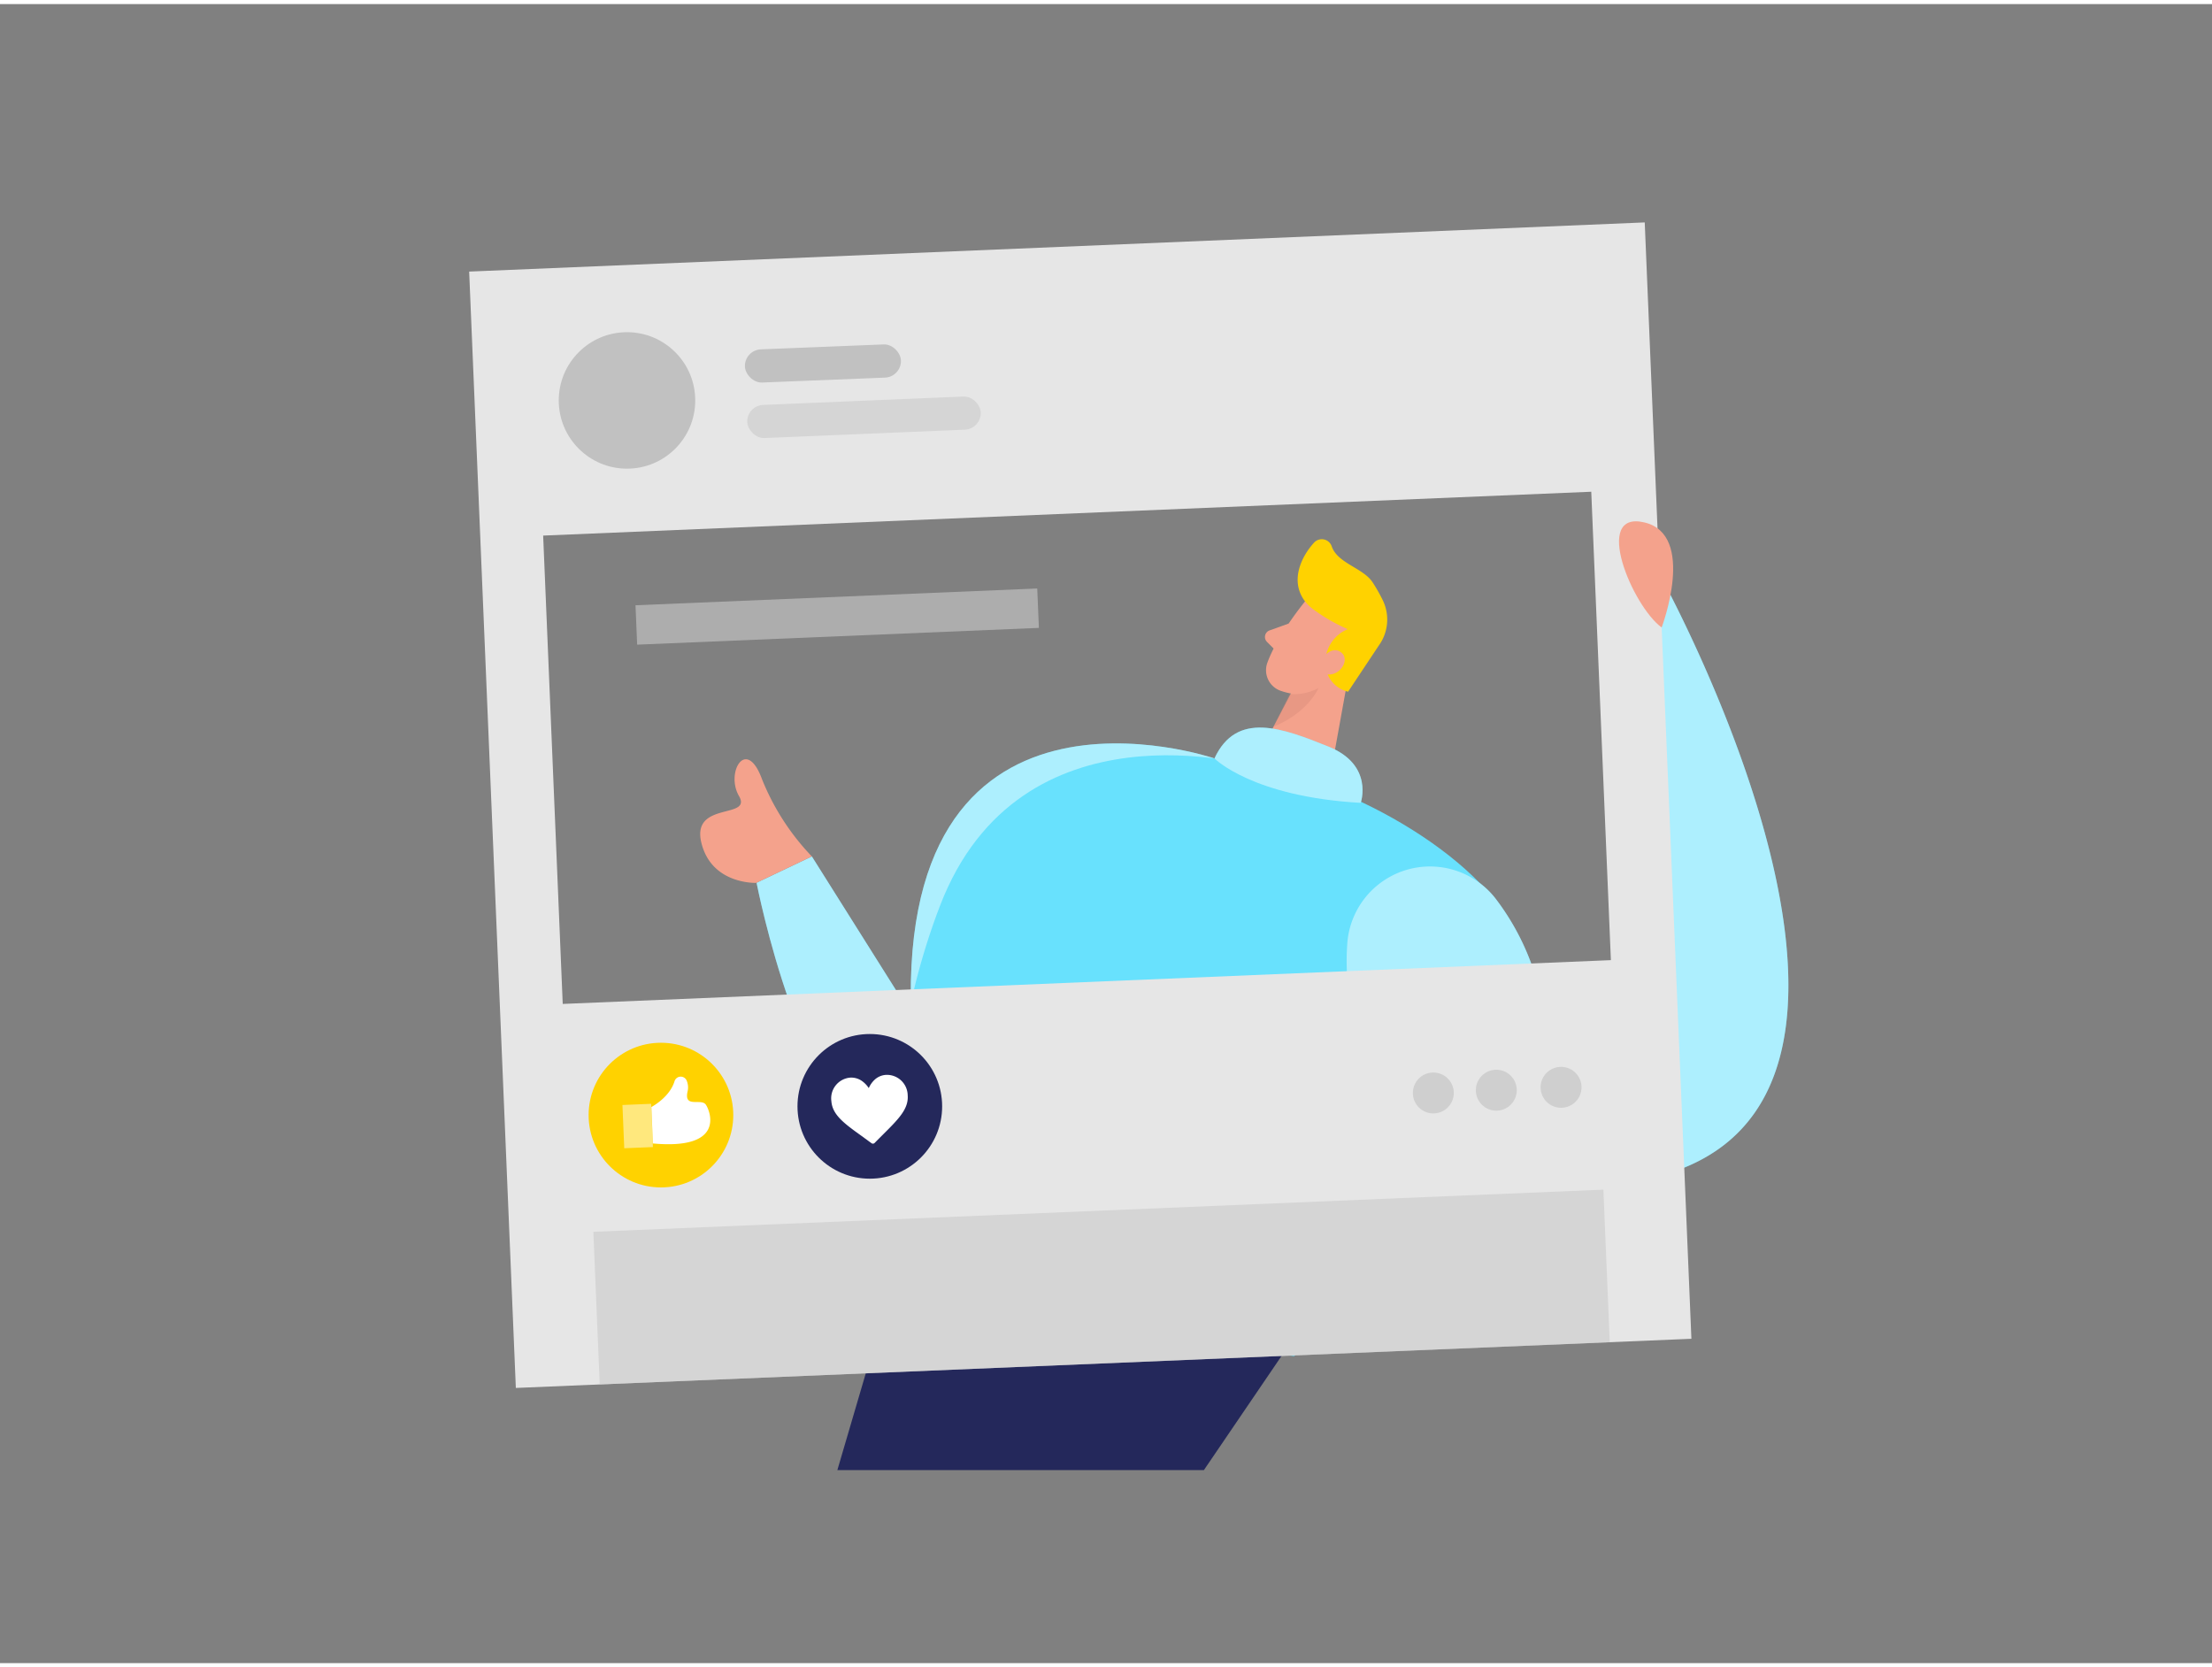 <svg xmlns="http://www.w3.org/2000/svg" id="Layer_1" data-name="Layer 1" viewBox="0 0 400 300" width="406" height="306" class="illustration styles_illustrationTablet__1DWOa"><rect x="0" y="0" width="400" height="300" fill="#808080" stroke="none"/><polygon points="162.47 227.46 232.68 243.08 217.7 265.1 151.42 265.1 162.47 227.46" fill="#24285b"></polygon><path d="M169.53,190.23l-22.72-36.1-10,4.76s8.46,43.35,22.8,44S169.53,190.23,169.53,190.23Z" fill="#68e1fd"></path><path d="M169.53,190.23l-22.72-36.1-10,4.76s8.46,43.35,22.8,44S169.53,190.23,169.53,190.23Z" fill="#fff" opacity="0.46"></path><path d="M219.61,136.4s-59-20.16-54.69,49.51Z" fill="#68e1fd"></path><path d="M164.92,185.91l54.69-49.51s-59-20.16-54.69,49.51" fill="#fff" opacity="0.46"></path><path d="M236,108s-5,6.07-6.82,11.1a3.94,3.94,0,0,0,2.36,5.06c2.55.89,6.26,1.36,9.31-1.57l5.81-4.33a7,7,0,0,0,1.68-8C246.51,105.22,238.86,104.19,236,108Z" fill="#f4a28c"></path><polygon points="244.76 116.33 240.18 141.62 226.42 138.1 235.28 121.11 244.76 116.33" fill="#f4a28c"></polygon><path d="M237.44,109.41a31.57,31.57,0,0,0,6.28,3.62,6.52,6.52,0,0,0-4.05,5.92,5.33,5.33,0,0,0,4.11,5.39l5.58-8.39a8,8,0,0,0,.68-8.17,30.32,30.32,0,0,0-1.85-3.25c-1.74-2.6-6.34-3.4-7.38-6.49a1.89,1.89,0,0,0-3.17-.67c-2.11,2.28-4.38,6.57-1.9,10.29A7.43,7.43,0,0,0,237.44,109.41Z" fill="#ffd200"></path><path d="M239.11,118.29s1.75-2.46,3.49-1-.77,5-3.54,3.64Z" fill="#f4a28c"></path><path d="M233.08,112l-3.51,1.26a1.26,1.26,0,0,0-.46,2.07l2.15,2.16Z" fill="#f4a28c"></path><path d="M233.18,124.75a9.33,9.33,0,0,0,5.24-1.07s-1.75,4.37-8.15,7Z" fill="#ce8172" opacity="0.31"></path><path d="M276.24,175.46c-1.06-16.81-26.91-31.89-43.23-36.06l-6.1-1.56S184.52,125.29,170,163s-5.92,73.43-5.92,73.43l69.93,8.05S278.62,213.15,276.24,175.46Z" fill="#68e1fd"></path><path d="M246.06,144.44s2.43-6.86-5.84-10.18-16.58-6.53-20.61,2.14C219.61,136.4,226.41,143.34,246.06,144.44Z" fill="#68e1fd"></path><path d="M246.06,144.44s2.43-6.86-5.84-10.18-16.58-6.53-20.61,2.14C219.61,136.4,226.41,143.34,246.06,144.44Z" fill="#fff" opacity="0.46"></path><path d="M300.08,103.05s49.33,89.12,4.49,107.35C269,224.87,241.62,199,243.62,170.05a15,15,0,0,1,27-8.07,44.84,44.84,0,0,1,8.22,18.49c5.16,25.68,22.05,5.89,19.86-13.78S300.08,103.05,300.08,103.05Z" fill="#68e1fd"></path><path d="M300.08,103.05s49.33,89.12,4.49,107.35C269,224.87,241.62,199,243.62,170.05a15,15,0,0,1,27-8.07,44.84,44.84,0,0,1,8.22,18.49c5.16,25.68,22.05,5.89,19.86-13.78S300.08,103.05,300.08,103.05Z" fill="#fff" opacity="0.46"></path><path d="M84.84,48.37l8.44,201.87,212.58-8.89L297.42,39.48ZM291.3,172.88,101.76,180.8,98.22,96.11l189.53-7.93Z" fill="#e6e6e6"></path><circle cx="113.38" cy="71.67" r="12.34" fill="#c1c1c1"></circle><rect x="134.69" y="61.67" width="28.21" height="6" rx="3" transform="matrix(1, -0.04, 0.04, 1, -2.57, 6.27)" fill="#c1c1c1"></rect><rect x="135.12" y="71.71" width="42.26" height="6" rx="3" transform="translate(-2.99 6.59) rotate(-2.39)" fill="#c1c1c1" opacity="0.46"></rect><path d="M300.48,112.73s6.34-16.76-3.12-19S295.15,108.82,300.48,112.73Z" fill="#f4a28c"></path><path d="M146.81,154.13a43.62,43.62,0,0,1-9-13.93c-2.84-7.81-6.65-1.26-4.18,3s-8.65.87-6.8,8.46,9.93,7.25,9.93,7.25Z" fill="#f4a28c"></path><rect x="115.05" y="107.18" width="72.71" height="7.13" transform="translate(-4.5 6.42) rotate(-2.39)" fill="#e6e6e6" opacity="0.45"></rect><circle cx="119.52" cy="200.9" r="13.08" fill="#ffd200"></circle><circle cx="157.29" cy="199.32" r="13.08" fill="#24285b"></circle><rect x="107.81" y="218.16" width="182.81" height="27.63" transform="translate(-9.52 8.53) rotate(-2.39)" fill="#c1c1c1" opacity="0.46"></rect><path d="M160.18,193.63a3.3,3.3,0,0,0-2,.86,4.6,4.6,0,0,0-1.08,1.53,4.68,4.68,0,0,0-1.31-1.34,3.35,3.35,0,0,0-2.1-.55,3.76,3.76,0,0,0-3.35,4.27c.19,2.45,2.29,4,5.46,6.27l1.79,1.31a.5.5,0,0,0,.29.09.52.52,0,0,0,.28-.13c.55-.57,1.09-1.1,1.56-1.57,2.78-2.77,4.61-4.6,4.42-7.05A3.76,3.76,0,0,0,160.18,193.63Z" fill="#fff"></path><rect x="112.74" y="198.95" width="5.19" height="7.83" transform="translate(-8.38 5) rotate(-2.39)" fill="#fff" opacity="0.49"></rect><path d="M117.79,199.44s3.31-1.71,4.2-4.7a1.17,1.17,0,0,1,2.16-.13,3.17,3.17,0,0,1,.17,2.09c-.64,3,2.51,1.09,3.33,2.33s3.5,8.2-9.59,7Z" fill="#fff"></path><circle cx="259.19" cy="196.9" r="3.7" fill="#bfbfbf" opacity="0.6"></circle><circle cx="270.58" cy="196.4" r="3.7" fill="#bfbfbf" opacity="0.6"></circle><circle cx="282.29" cy="195.88" r="3.7" fill="#bfbfbf" opacity="0.6"></circle></svg>